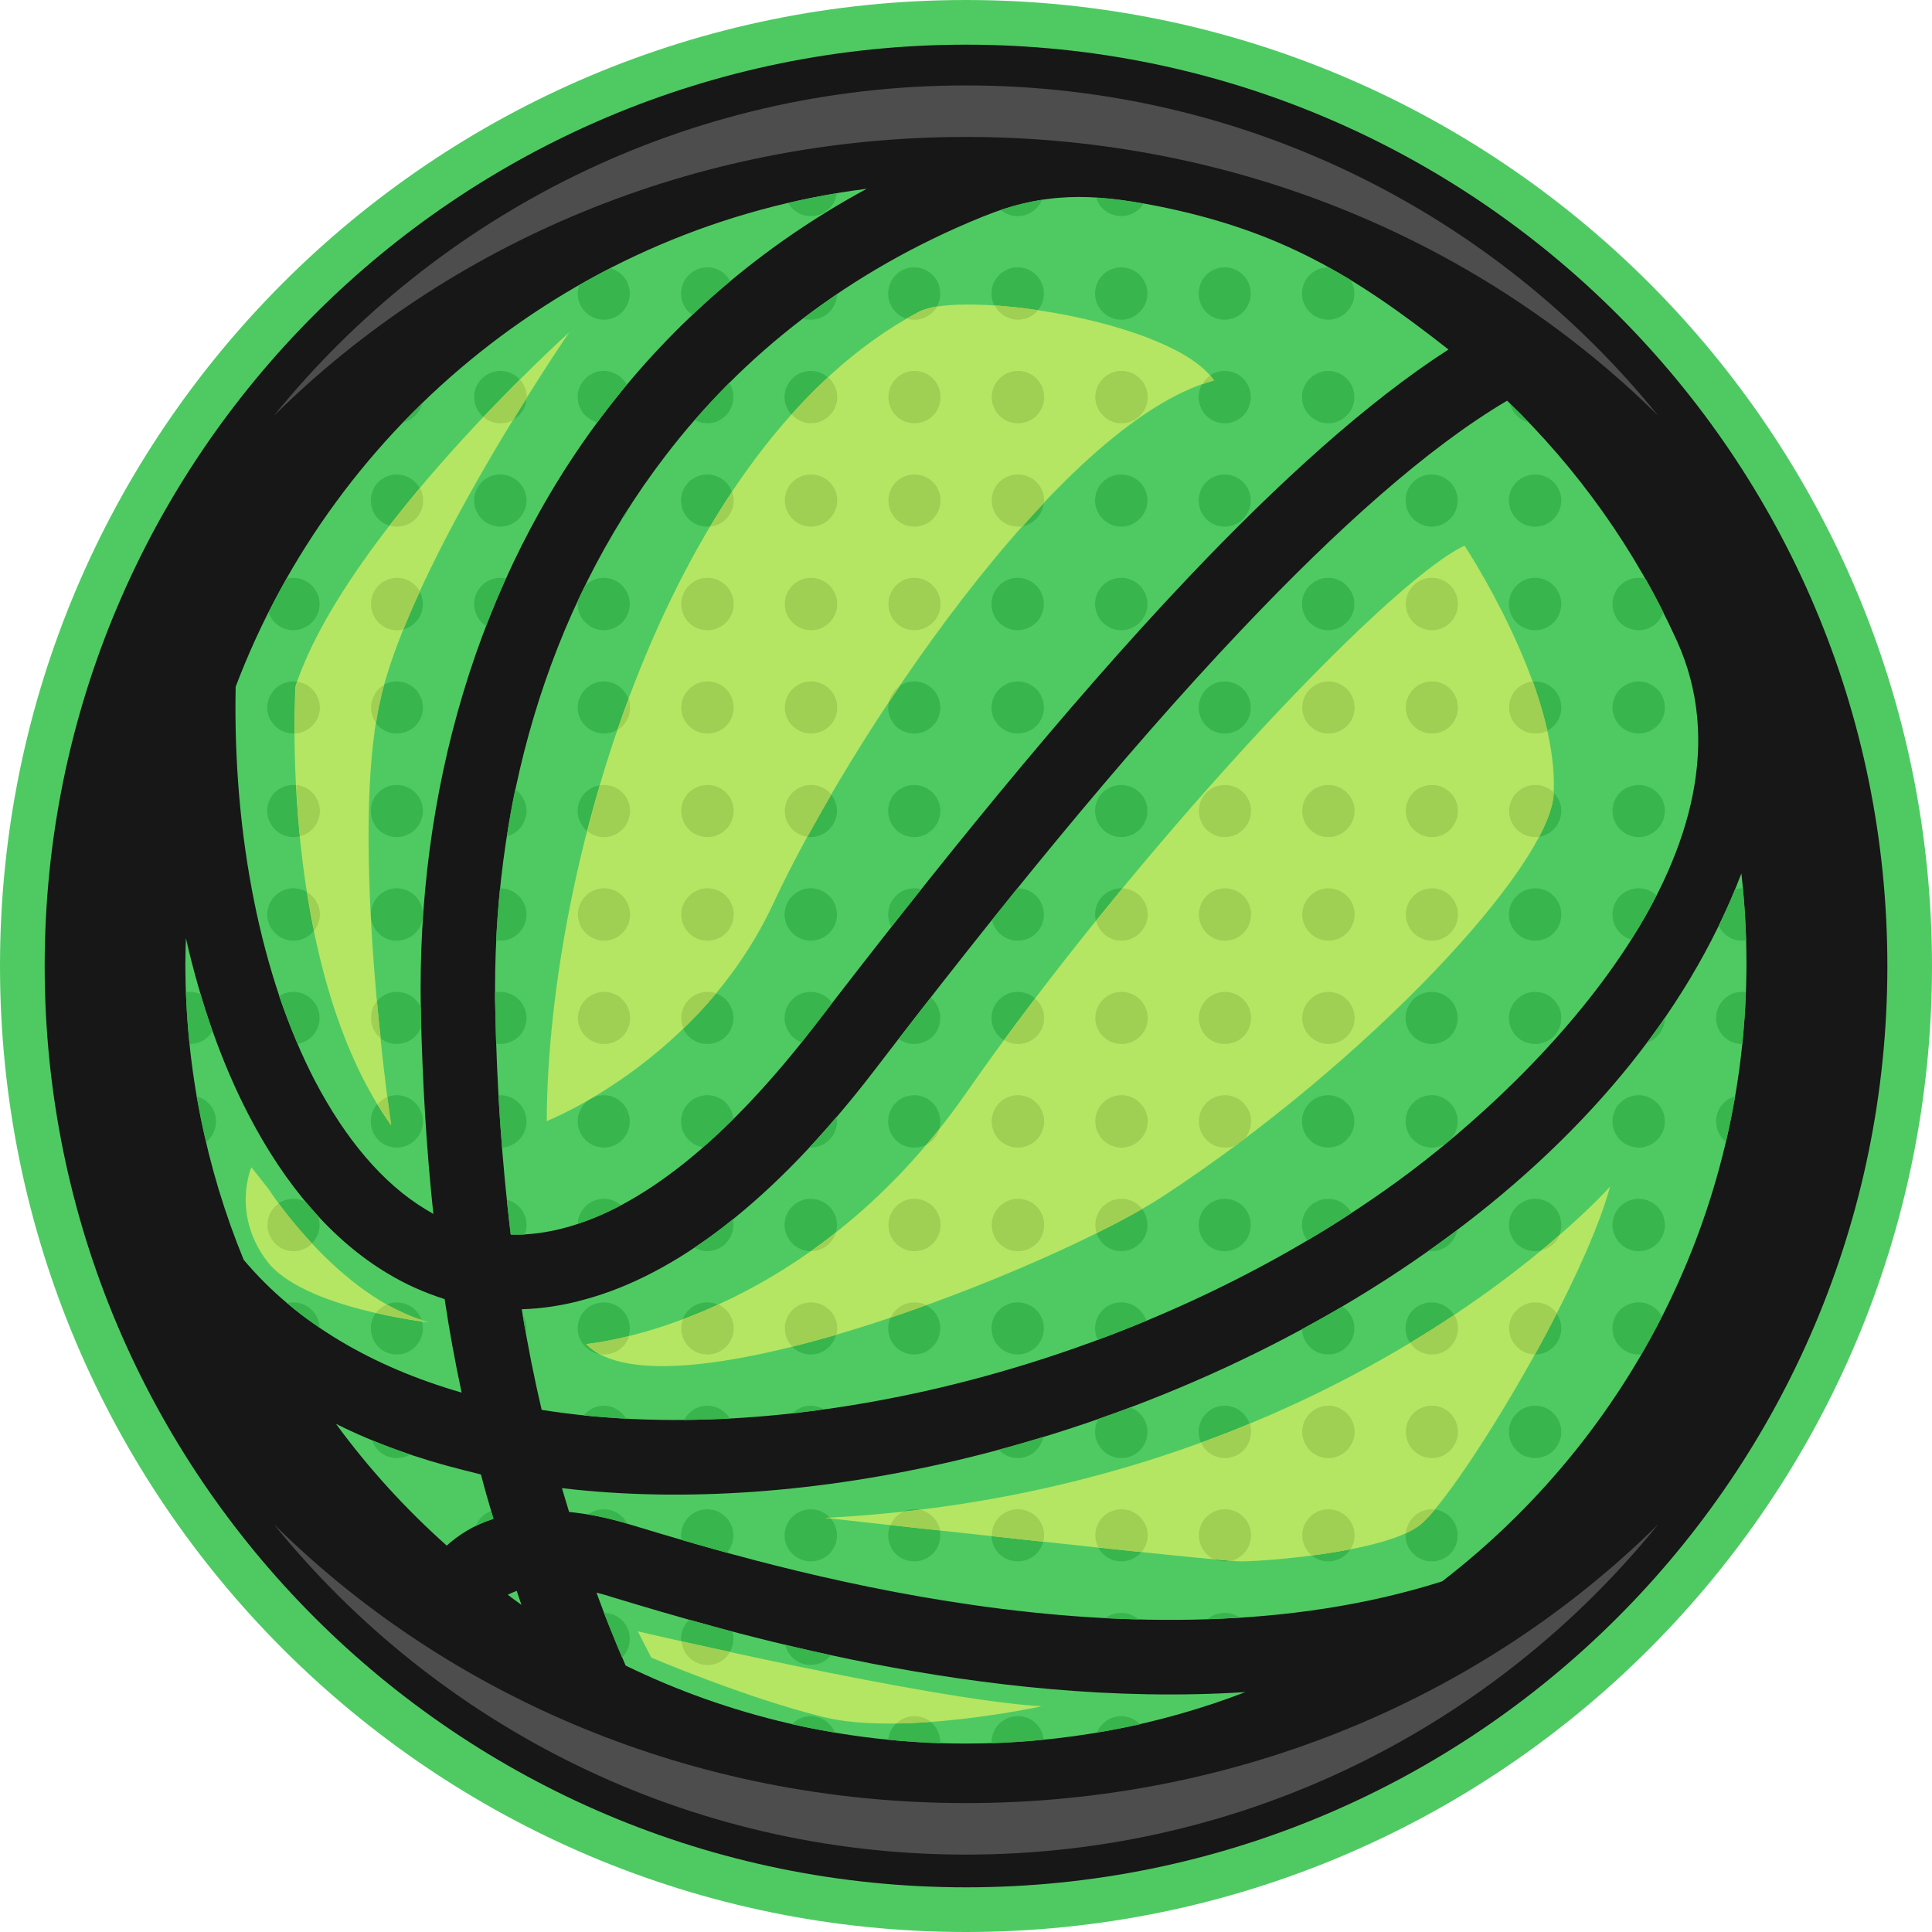 <svg width="50" height="50" viewBox="0 0 50 50" fill="none" xmlns="http://www.w3.org/2000/svg">
<g id="favicon">
<path id="Vector" d="M25 50C38.807 50 50 38.807 50 25C50 11.193 38.807 0 25 0C11.193 0 0 11.193 0 25C0 38.807 11.193 50 25 50Z" fill="#4FCA63"/>
<path id="Vector_2" d="M25.001 48.844C38.169 48.844 48.845 38.169 48.845 25C48.845 11.831 38.169 1.156 25.001 1.156C11.832 1.156 1.156 11.831 1.156 25C1.156 38.169 11.832 48.844 25.001 48.844Z" fill="#171717"/>
<path id="Vector_3" fill-rule="evenodd" clip-rule="evenodd" d="M24.998 2.211C32.24 2.211 38.696 5.547 42.918 10.763C38.427 6.317 32.063 3.544 24.998 3.544C17.933 3.544 11.578 6.318 7.086 10.763C11.308 5.547 17.764 2.211 24.998 2.211Z" fill="#4D4D4D"/>
<path id="Vector_4" fill-rule="evenodd" clip-rule="evenodd" d="M29.944 5.331C33.118 5.963 35.036 7.119 37.486 9.045C35.383 10.401 33.102 12.473 30.776 14.923C27.524 18.352 24.166 22.535 21.099 26.526C18.734 29.607 16.561 31.241 14.658 31.765C14.158 31.903 13.68 31.965 13.218 31.95C12.994 30.108 12.856 28.167 12.817 26.087C12.717 20.956 14.127 15.832 17.216 11.803C19.219 9.184 21.947 7.019 25.429 5.609C27.024 4.962 28.264 5 29.944 5.331ZM11.215 31.418C11.153 31.379 11.091 31.341 11.022 31.302C9.905 30.632 8.934 29.468 8.148 27.966C6.769 25.308 6.022 21.649 6.099 17.774C8.695 10.917 14.92 5.84 22.432 4.885C19.674 6.379 17.432 8.351 15.683 10.632C12.316 15.023 10.783 20.57 10.891 26.125C10.93 27.982 11.037 29.738 11.215 31.418V31.418ZM39.004 10.37C40.837 12.134 42.332 14.237 43.395 16.579C45.768 21.795 40.005 27.789 36.138 30.593C32.694 33.09 28.518 34.923 24.312 35.917C20.737 36.757 17.163 36.988 14.019 36.487C13.819 35.64 13.649 34.777 13.503 33.883C14.042 33.868 14.597 33.783 15.167 33.621C17.463 32.989 19.99 31.14 22.632 27.697C25.66 23.744 28.981 19.615 32.17 16.256C34.597 13.698 36.939 11.587 39.004 10.37ZM11.947 36.04C9.651 35.377 7.694 34.253 6.307 32.604C5.336 30.239 4.797 27.642 4.797 24.923C4.797 24.707 4.805 24.499 4.812 24.284C5.197 25.978 5.745 27.527 6.438 28.86C7.378 30.67 8.587 32.096 10.036 32.959C10.506 33.244 10.999 33.459 11.507 33.621C11.631 34.446 11.777 35.247 11.947 36.04V36.04ZM45.067 22.604C45.151 23.367 45.198 24.137 45.198 24.923C45.198 31.441 42.116 37.234 37.324 40.925C29.45 43.428 19.966 40.562 16.377 39.476L16.299 39.453C15.722 39.276 15.198 39.176 14.728 39.129C14.666 38.921 14.604 38.713 14.543 38.513C17.725 38.891 21.253 38.621 24.751 37.797C29.196 36.749 33.618 34.807 37.27 32.157C40.822 29.584 43.641 26.348 45.067 22.604ZM12.771 39.307C12.262 39.468 11.869 39.723 11.561 40C10.498 39.052 9.535 37.997 8.695 36.849C9.712 37.358 10.814 37.75 11.985 38.043C12.139 38.082 12.293 38.12 12.447 38.159C12.547 38.544 12.655 38.921 12.771 39.307ZM32.231 43.791C29.989 44.653 27.547 45.123 24.997 45.123C21.839 45.123 18.849 44.399 16.192 43.105C16.045 42.766 15.906 42.427 15.768 42.088C15.652 41.795 15.544 41.51 15.437 41.217C15.537 41.24 15.637 41.271 15.745 41.302L15.814 41.325C18.749 42.211 25.421 44.23 32.232 43.791H32.231ZM13.495 41.533C13.38 41.448 13.256 41.364 13.141 41.271C13.21 41.24 13.287 41.202 13.372 41.171C13.41 41.294 13.457 41.41 13.495 41.533Z" fill="#4FCA63"/>
<path id="Vector_5" fill-rule="evenodd" clip-rule="evenodd" d="M34.396 6.926C34.581 7.026 34.766 7.134 34.951 7.242C35.013 7.35 35.051 7.465 35.051 7.596C35.051 7.974 34.743 8.274 34.373 8.274C34.003 8.274 33.695 7.974 33.695 7.596C33.695 7.219 34.003 6.918 34.373 6.918C34.381 6.918 34.389 6.918 34.396 6.926ZM25.891 20.477L25.752 20.647C25.791 20.585 25.837 20.531 25.891 20.477ZM23.842 23.012C23.58 23.336 23.326 23.667 23.064 23.991C23.017 23.89 22.986 23.783 22.986 23.667C22.986 23.29 23.287 22.989 23.657 22.989C23.726 22.989 23.78 22.997 23.842 23.012ZM21.538 25.955C21.392 26.148 21.245 26.34 21.099 26.525C20.976 26.679 20.86 26.834 20.744 26.98C20.49 26.88 20.305 26.633 20.305 26.348C20.305 25.971 20.606 25.67 20.983 25.67C21.215 25.67 21.415 25.786 21.538 25.955ZM18.98 28.96C18.711 29.222 18.457 29.468 18.195 29.692C17.871 29.638 17.625 29.36 17.625 29.022C17.625 28.652 17.933 28.344 18.302 28.344C18.672 28.344 18.95 28.613 18.98 28.96ZM16.068 31.194C15.691 31.395 15.313 31.556 14.951 31.672C14.966 31.317 15.259 31.025 15.629 31.025C15.799 31.025 15.953 31.086 16.068 31.194ZM13.58 31.949C13.457 31.949 13.341 31.957 13.218 31.949C13.179 31.656 13.148 31.348 13.117 31.048C13.41 31.117 13.626 31.387 13.626 31.703C13.626 31.787 13.611 31.872 13.58 31.949ZM12.994 29.7C12.956 29.253 12.925 28.806 12.902 28.351C12.917 28.351 12.933 28.344 12.948 28.344C13.318 28.344 13.626 28.652 13.626 29.022C13.626 29.391 13.341 29.676 12.994 29.7ZM12.84 27.011C12.832 26.703 12.825 26.394 12.817 26.086C12.809 25.948 12.809 25.817 12.809 25.686C12.856 25.67 12.902 25.67 12.948 25.67C13.318 25.67 13.626 25.971 13.626 26.348C13.626 26.726 13.318 27.018 12.948 27.018C12.909 27.018 12.879 27.018 12.84 27.011ZM12.84 24.337C12.863 23.883 12.894 23.436 12.94 22.989H12.948C13.318 22.989 13.626 23.29 13.626 23.667C13.626 24.045 13.318 24.345 12.948 24.345C12.909 24.345 12.879 24.337 12.84 24.337ZM13.117 21.641C13.179 21.24 13.248 20.832 13.333 20.431C13.51 20.555 13.626 20.762 13.626 20.986C13.626 21.302 13.41 21.572 13.117 21.641ZM14.959 15.539C15.013 15.416 15.074 15.293 15.136 15.169C15.259 15.039 15.429 14.954 15.629 14.954C15.999 14.954 16.299 15.262 16.299 15.632C16.299 16.002 15.999 16.31 15.629 16.31C15.259 16.31 14.951 16.009 14.951 15.632C14.951 15.601 14.951 15.57 14.959 15.539ZM16.076 13.459C16.145 13.351 16.207 13.243 16.276 13.143C16.238 13.267 16.168 13.374 16.076 13.459ZM17.979 10.87C18.264 10.539 18.564 10.223 18.873 9.907C18.942 10.015 18.98 10.139 18.98 10.277C18.98 10.647 18.68 10.955 18.302 10.955C18.187 10.955 18.079 10.924 17.979 10.87ZM20.783 8.243C21.068 8.028 21.361 7.82 21.661 7.612C21.654 7.981 21.353 8.274 20.983 8.274C20.914 8.274 20.845 8.266 20.783 8.243ZM25.899 5.431C26.268 5.308 26.623 5.223 26.97 5.17C26.869 5.416 26.623 5.593 26.338 5.593C26.168 5.593 26.014 5.532 25.899 5.431ZM28.372 5.116C28.765 5.139 29.165 5.193 29.597 5.27C29.481 5.462 29.265 5.593 29.019 5.593C28.711 5.593 28.449 5.393 28.372 5.116ZM7.701 27.011C7.532 26.618 7.37 26.202 7.224 25.778C7.332 25.709 7.455 25.67 7.593 25.67C7.963 25.67 8.271 25.971 8.271 26.348C8.271 26.679 8.025 26.965 7.701 27.011ZM6.954 15.847C7.1 15.555 7.255 15.262 7.416 14.977C7.47 14.961 7.532 14.954 7.593 14.954C7.963 14.954 8.271 15.262 8.271 15.632C8.271 16.002 7.963 16.31 7.593 16.31C7.293 16.31 7.039 16.117 6.954 15.847ZM10.436 10.932C10.598 10.763 10.76 10.601 10.93 10.439C10.868 10.678 10.675 10.87 10.436 10.932ZM14.99 7.38C15.252 7.226 15.521 7.08 15.791 6.941C16.084 7.018 16.299 7.28 16.299 7.596C16.299 7.974 15.999 8.274 15.629 8.274C15.259 8.274 14.951 7.974 14.951 7.596C14.951 7.519 14.966 7.45 14.99 7.38ZM20.398 5.254C20.806 5.154 21.23 5.077 21.654 5C21.615 5.339 21.33 5.593 20.983 5.593C20.729 5.593 20.513 5.455 20.398 5.254ZM18.896 7.28C18.557 7.558 18.233 7.85 17.917 8.151C17.74 8.028 17.625 7.827 17.625 7.596C17.625 7.226 17.933 6.918 18.302 6.918C18.564 6.918 18.788 7.064 18.896 7.28ZM16.222 9.954C16.037 10.177 15.86 10.408 15.683 10.632C15.606 10.732 15.529 10.832 15.46 10.932C15.167 10.855 14.951 10.593 14.951 10.277C14.951 9.9 15.252 9.599 15.629 9.599C15.883 9.599 16.107 9.746 16.222 9.954ZM13.094 14.969C12.909 15.377 12.74 15.786 12.578 16.202C12.393 16.079 12.27 15.87 12.27 15.632C12.27 15.262 12.578 14.954 12.948 14.954C13.002 14.954 13.048 14.961 13.094 14.969ZM10.891 26.071V26.125C10.891 26.279 10.899 26.433 10.899 26.587C10.799 26.841 10.56 27.018 10.267 27.018C9.897 27.018 9.597 26.718 9.597 26.348C9.597 25.978 9.897 25.67 10.267 25.67C10.544 25.67 10.783 25.832 10.891 26.071ZM39.073 10.439C39.242 10.601 39.404 10.763 39.566 10.932C39.319 10.87 39.135 10.678 39.073 10.439ZM42.586 14.977C42.748 15.262 42.902 15.555 43.048 15.847C42.956 16.117 42.709 16.31 42.409 16.31C42.031 16.31 41.731 16.009 41.731 15.632C41.731 15.254 42.031 14.954 42.409 14.954C42.47 14.954 42.524 14.961 42.586 14.977ZM42.871 23.174C42.678 23.559 42.455 23.944 42.216 24.314C41.939 24.237 41.731 23.975 41.731 23.667C41.731 23.29 42.031 22.989 42.409 22.989C42.586 22.989 42.748 23.058 42.871 23.174ZM34.974 31.395C34.604 31.641 34.219 31.88 33.834 32.103C33.749 31.995 33.695 31.857 33.695 31.703C33.695 31.325 34.003 31.025 34.373 31.025C34.635 31.025 34.866 31.179 34.974 31.395ZM29.666 34.183C29.25 34.353 28.834 34.522 28.41 34.676C28.364 34.584 28.341 34.484 28.341 34.376C28.341 34.006 28.641 33.706 29.019 33.706C29.319 33.706 29.581 33.906 29.666 34.183ZM21.322 36.471C21.053 36.51 20.775 36.548 20.506 36.579C20.629 36.456 20.798 36.379 20.983 36.379C21.107 36.379 21.222 36.417 21.322 36.471ZM18.888 36.71C18.487 36.733 18.095 36.741 17.702 36.749C17.817 36.533 18.041 36.379 18.302 36.379C18.549 36.379 18.765 36.51 18.888 36.71ZM16.207 36.718C15.837 36.695 15.467 36.664 15.105 36.633C15.229 36.479 15.413 36.379 15.629 36.379C15.876 36.379 16.091 36.518 16.207 36.718ZM13.611 34.514C13.58 34.353 13.549 34.191 13.526 34.029C13.588 34.129 13.626 34.252 13.626 34.376C13.626 34.422 13.618 34.468 13.611 34.514ZM17.971 32.288C18.302 32.072 18.634 31.826 18.965 31.556C18.973 31.602 18.98 31.648 18.98 31.702C18.98 32.072 18.68 32.38 18.302 32.38C18.187 32.38 18.071 32.342 17.971 32.288ZM20.945 29.7C21.176 29.445 21.415 29.183 21.646 28.906C21.654 28.945 21.661 28.983 21.661 29.022C21.661 29.399 21.353 29.7 20.983 29.7H20.945ZM23.256 26.887C23.534 26.533 23.803 26.171 24.088 25.817C24.242 25.94 24.335 26.132 24.335 26.348C24.335 26.718 24.034 27.018 23.657 27.018C23.51 27.018 23.372 26.972 23.256 26.887ZM25.675 23.806C25.891 23.536 26.114 23.259 26.33 22.989H26.338C26.715 22.989 27.016 23.29 27.016 23.667C27.016 24.045 26.715 24.345 26.338 24.345C26.014 24.345 25.737 24.114 25.675 23.806ZM8.271 34.36C7.971 34.16 7.694 33.952 7.424 33.721C7.478 33.713 7.532 33.706 7.593 33.706C7.963 33.706 8.256 33.998 8.271 34.36ZM5.336 29.553C5.244 29.16 5.159 28.767 5.09 28.374C5.383 28.451 5.591 28.713 5.591 29.022C5.591 29.237 5.49 29.43 5.336 29.553ZM4.905 27.018C4.859 26.579 4.828 26.125 4.812 25.678C4.843 25.67 4.882 25.67 4.913 25.67C5.013 25.67 5.105 25.693 5.19 25.724C5.282 26.055 5.39 26.371 5.498 26.687C5.383 26.887 5.167 27.018 4.913 27.018H4.905ZM4.812 24.337V24.283L4.82 24.337H4.812ZM7.909 31.102C8.017 31.225 8.117 31.348 8.225 31.464C8.256 31.533 8.271 31.618 8.271 31.703C8.271 32.072 7.963 32.381 7.593 32.381C7.224 32.381 6.916 32.072 6.916 31.703C6.916 31.333 7.216 31.025 7.593 31.025C7.709 31.025 7.817 31.055 7.909 31.102ZM45.105 22.989C45.151 23.436 45.174 23.883 45.19 24.337C45.159 24.337 45.12 24.345 45.082 24.345C44.82 24.345 44.589 24.191 44.481 23.96C44.627 23.652 44.774 23.336 44.905 23.012C44.959 22.997 45.02 22.989 45.082 22.989H45.105ZM45.182 25.678C45.167 26.125 45.136 26.579 45.09 27.018H45.082C44.712 27.018 44.412 26.718 44.412 26.348C44.412 25.978 44.712 25.67 45.082 25.67C45.12 25.67 45.151 25.67 45.182 25.678ZM44.905 28.374C44.836 28.767 44.759 29.16 44.666 29.553C44.512 29.43 44.412 29.237 44.412 29.022C44.412 28.713 44.62 28.451 44.905 28.374ZM43.01 34.075C42.84 34.407 42.663 34.73 42.478 35.054H42.409C42.031 35.054 41.731 34.753 41.731 34.376C41.731 33.998 42.031 33.706 42.409 33.706C42.671 33.706 42.902 33.852 43.01 34.075ZM32.093 41.864C31.808 41.88 31.53 41.895 31.245 41.903C31.369 41.803 31.523 41.741 31.692 41.741C31.846 41.741 31.977 41.787 32.093 41.864ZM29.466 41.911C29.181 41.903 28.896 41.888 28.603 41.88C28.718 41.787 28.865 41.741 29.019 41.741C29.188 41.741 29.35 41.803 29.466 41.911ZM18.811 40.185C18.395 40.069 18.002 39.954 17.64 39.854C17.632 39.815 17.625 39.776 17.625 39.738C17.625 39.361 17.933 39.06 18.302 39.06C18.672 39.06 18.98 39.361 18.98 39.738C18.98 39.907 18.919 40.062 18.811 40.185ZM16.23 39.43C15.876 39.322 15.537 39.245 15.221 39.191C15.336 39.106 15.475 39.06 15.629 39.06C15.891 39.06 16.122 39.214 16.23 39.43ZM25.845 37.519C26.23 37.419 26.615 37.303 27 37.188C26.939 37.496 26.669 37.735 26.338 37.735C26.145 37.735 25.968 37.65 25.845 37.519ZM28.433 36.718C28.703 36.626 28.98 36.525 29.25 36.425C29.512 36.518 29.697 36.764 29.697 37.057C29.697 37.434 29.389 37.735 29.019 37.735C28.649 37.735 28.341 37.434 28.341 37.057C28.341 36.934 28.372 36.818 28.433 36.718ZM33.695 34.399C34.05 34.206 34.396 34.014 34.743 33.813C34.928 33.929 35.051 34.145 35.051 34.376C35.051 34.753 34.743 35.054 34.373 35.054C34.003 35.054 33.711 34.761 33.695 34.399ZM36.97 32.373C37.07 32.303 37.17 32.234 37.27 32.157C37.416 32.049 37.571 31.941 37.717 31.833C37.655 32.142 37.378 32.38 37.054 32.38C37.023 32.38 37 32.373 36.97 32.373ZM42.624 26.988C42.779 26.772 42.933 26.564 43.087 26.34V26.348C43.087 26.641 42.886 26.895 42.624 26.988ZM12.771 39.307C12.609 39.361 12.455 39.422 12.316 39.492C12.386 39.307 12.532 39.168 12.709 39.106C12.732 39.168 12.748 39.237 12.771 39.307ZM9.627 37.273C9.951 37.404 10.275 37.527 10.614 37.642C10.513 37.704 10.39 37.735 10.267 37.735C9.974 37.735 9.72 37.542 9.627 37.273ZM29.504 44.623C29.134 44.707 28.765 44.777 28.387 44.838C28.487 44.592 28.734 44.414 29.019 44.414C29.204 44.414 29.381 44.492 29.504 44.623ZM27.008 45.023C26.569 45.069 26.114 45.1 25.66 45.115V45.092C25.66 44.715 25.968 44.414 26.338 44.414C26.708 44.414 26.977 44.684 27.008 45.023ZM24.335 45.115C23.88 45.1 23.433 45.069 22.986 45.023C23.025 44.684 23.31 44.414 23.657 44.414C24.034 44.414 24.335 44.715 24.335 45.092V45.115ZM21.607 44.838C21.238 44.777 20.868 44.707 20.498 44.623C20.621 44.492 20.791 44.414 20.983 44.414C21.268 44.414 21.507 44.592 21.607 44.838ZM16.099 42.897C15.983 42.627 15.876 42.358 15.768 42.088C15.722 41.972 15.675 41.857 15.629 41.741C15.999 41.741 16.299 42.042 16.299 42.411C16.299 42.604 16.222 42.773 16.099 42.897ZM17.84 41.918C18.195 42.019 18.564 42.119 18.95 42.227C18.973 42.28 18.98 42.35 18.98 42.411C18.98 42.789 18.68 43.089 18.302 43.089C17.925 43.089 17.625 42.789 17.625 42.411C17.625 42.219 17.709 42.042 17.84 41.918ZM20.321 42.566C20.706 42.658 21.099 42.75 21.507 42.835C21.384 42.989 21.199 43.089 20.983 43.089C20.66 43.089 20.39 42.866 20.321 42.566ZM37.054 39.06C37.424 39.06 37.725 39.361 37.725 39.738C37.725 40.115 37.424 40.408 37.054 40.408C36.684 40.408 36.376 40.108 36.376 39.738C36.376 39.368 36.677 39.06 37.054 39.06ZM34.373 39.06C34.743 39.06 35.051 39.361 35.051 39.738C35.051 40.115 34.743 40.408 34.373 40.408C34.003 40.408 33.695 40.108 33.695 39.738C33.695 39.368 34.003 39.06 34.373 39.06ZM31.692 39.06C32.07 39.06 32.37 39.361 32.37 39.738C32.37 40.115 32.07 40.408 31.692 40.408C31.315 40.408 31.022 40.108 31.022 39.738C31.022 39.368 31.323 39.06 31.692 39.06ZM29.019 39.06C29.389 39.06 29.697 39.361 29.697 39.738C29.697 40.115 29.389 40.408 29.019 40.408C28.649 40.408 28.341 40.108 28.341 39.738C28.341 39.368 28.641 39.06 29.019 39.06ZM26.338 39.06C26.715 39.06 27.016 39.361 27.016 39.738C27.016 40.115 26.715 40.408 26.338 40.408C25.96 40.408 25.66 40.108 25.66 39.738C25.66 39.368 25.968 39.06 26.338 39.06ZM23.657 39.06C24.034 39.06 24.335 39.361 24.335 39.738C24.335 40.115 24.034 40.408 23.657 40.408C23.279 40.408 22.986 40.108 22.986 39.738C22.986 39.368 23.287 39.06 23.657 39.06ZM20.983 39.06C21.353 39.06 21.661 39.361 21.661 39.738C21.661 40.115 21.353 40.408 20.983 40.408C20.613 40.408 20.305 40.108 20.305 39.738C20.305 39.368 20.606 39.06 20.983 39.06ZM39.728 36.379C40.105 36.379 40.406 36.687 40.406 37.057C40.406 37.427 40.105 37.735 39.728 37.735C39.35 37.735 39.05 37.434 39.05 37.057C39.05 36.679 39.358 36.379 39.728 36.379ZM37.054 36.379C37.424 36.379 37.725 36.687 37.725 37.057C37.725 37.427 37.424 37.735 37.054 37.735C36.684 37.735 36.376 37.434 36.376 37.057C36.376 36.679 36.677 36.379 37.054 36.379ZM34.373 36.379C34.743 36.379 35.051 36.687 35.051 37.057C35.051 37.427 34.743 37.735 34.373 37.735C34.003 37.735 33.695 37.434 33.695 37.057C33.695 36.679 34.003 36.379 34.373 36.379ZM31.692 36.379C32.07 36.379 32.37 36.687 32.37 37.057C32.37 37.427 32.07 37.735 31.692 37.735C31.315 37.735 31.022 37.434 31.022 37.057C31.022 36.679 31.323 36.379 31.692 36.379ZM39.728 33.706C40.105 33.706 40.406 34.006 40.406 34.376C40.406 34.746 40.105 35.054 39.728 35.054C39.35 35.054 39.05 34.753 39.05 34.376C39.05 33.998 39.358 33.706 39.728 33.706ZM37.054 33.706C37.424 33.706 37.725 34.006 37.725 34.376C37.725 34.746 37.424 35.054 37.054 35.054C36.684 35.054 36.376 34.753 36.376 34.376C36.376 33.998 36.677 33.706 37.054 33.706ZM26.338 33.706C26.715 33.706 27.016 34.006 27.016 34.376C27.016 34.746 26.715 35.054 26.338 35.054C25.96 35.054 25.66 34.753 25.66 34.376C25.66 33.998 25.968 33.706 26.338 33.706ZM23.657 33.706C24.034 33.706 24.335 34.006 24.335 34.376C24.335 34.746 24.034 35.054 23.657 35.054C23.279 35.054 22.986 34.753 22.986 34.376C22.986 33.998 23.287 33.706 23.657 33.706ZM20.983 33.706C21.353 33.706 21.661 34.006 21.661 34.376C21.661 34.746 21.353 35.054 20.983 35.054C20.613 35.054 20.305 34.753 20.305 34.376C20.305 33.998 20.606 33.706 20.983 33.706ZM18.302 33.706C18.68 33.706 18.98 34.006 18.98 34.376C18.98 34.746 18.68 35.054 18.302 35.054C17.925 35.054 17.625 34.753 17.625 34.376C17.625 33.998 17.933 33.706 18.302 33.706ZM15.629 33.706C15.999 33.706 16.299 34.006 16.299 34.376C16.299 34.746 15.999 35.054 15.629 35.054C15.259 35.054 14.951 34.753 14.951 34.376C14.951 33.998 15.252 33.706 15.629 33.706ZM10.267 33.706C10.644 33.706 10.945 34.006 10.945 34.376C10.945 34.746 10.644 35.054 10.267 35.054C9.889 35.054 9.597 34.753 9.597 34.376C9.597 33.998 9.897 33.706 10.267 33.706ZM42.409 31.025C42.779 31.025 43.087 31.325 43.087 31.703C43.087 32.08 42.779 32.381 42.409 32.381C42.039 32.381 41.731 32.072 41.731 31.703C41.731 31.333 42.031 31.025 42.409 31.025ZM39.728 31.025C40.105 31.025 40.406 31.325 40.406 31.703C40.406 32.08 40.105 32.381 39.728 32.381C39.35 32.381 39.05 32.072 39.05 31.703C39.05 31.333 39.358 31.025 39.728 31.025ZM31.692 31.025C32.07 31.025 32.37 31.325 32.37 31.703C32.37 32.08 32.07 32.381 31.692 32.381C31.315 32.381 31.022 32.072 31.022 31.703C31.022 31.333 31.323 31.025 31.692 31.025ZM29.019 31.025C29.389 31.025 29.697 31.325 29.697 31.703C29.697 32.08 29.389 32.381 29.019 32.381C28.649 32.381 28.341 32.072 28.341 31.703C28.341 31.333 28.641 31.025 29.019 31.025ZM26.338 31.025C26.715 31.025 27.016 31.325 27.016 31.703C27.016 32.08 26.715 32.381 26.338 32.381C25.96 32.381 25.66 32.072 25.66 31.703C25.66 31.333 25.968 31.025 26.338 31.025ZM23.657 31.025C24.034 31.025 24.335 31.325 24.335 31.703C24.335 32.08 24.034 32.381 23.657 32.381C23.279 32.381 22.986 32.072 22.986 31.703C22.986 31.333 23.287 31.025 23.657 31.025ZM20.983 31.025C21.353 31.025 21.661 31.325 21.661 31.703C21.661 32.08 21.353 32.381 20.983 32.381C20.613 32.381 20.305 32.072 20.305 31.703C20.305 31.333 20.606 31.025 20.983 31.025ZM42.409 28.344C42.779 28.344 43.087 28.652 43.087 29.022C43.087 29.391 42.779 29.7 42.409 29.7C42.039 29.7 41.731 29.399 41.731 29.022C41.731 28.644 42.031 28.344 42.409 28.344ZM37.054 28.344C37.424 28.344 37.725 28.652 37.725 29.022C37.725 29.391 37.424 29.7 37.054 29.7C36.684 29.7 36.376 29.399 36.376 29.022C36.376 28.644 36.677 28.344 37.054 28.344ZM34.373 28.344C34.743 28.344 35.051 28.652 35.051 29.022C35.051 29.391 34.743 29.7 34.373 29.7C34.003 29.7 33.695 29.399 33.695 29.022C33.695 28.644 34.003 28.344 34.373 28.344ZM31.692 28.344C32.07 28.344 32.37 28.652 32.37 29.022C32.37 29.391 32.07 29.7 31.692 29.7C31.315 29.7 31.022 29.399 31.022 29.022C31.022 28.644 31.323 28.344 31.692 28.344ZM29.019 28.344C29.389 28.344 29.697 28.652 29.697 29.022C29.697 29.391 29.389 29.7 29.019 29.7C28.649 29.7 28.341 29.399 28.341 29.022C28.341 28.644 28.641 28.344 29.019 28.344ZM26.338 28.344C26.715 28.344 27.016 28.652 27.016 29.022C27.016 29.391 26.715 29.7 26.338 29.7C25.96 29.7 25.66 29.399 25.66 29.022C25.66 28.644 25.968 28.344 26.338 28.344ZM23.657 28.344C24.034 28.344 24.335 28.652 24.335 29.022C24.335 29.391 24.034 29.7 23.657 29.7C23.279 29.7 22.986 29.399 22.986 29.022C22.986 28.644 23.287 28.344 23.657 28.344ZM15.629 28.344C15.999 28.344 16.299 28.652 16.299 29.022C16.299 29.391 15.999 29.7 15.629 29.7C15.259 29.7 14.951 29.399 14.951 29.022C14.951 28.644 15.252 28.344 15.629 28.344ZM10.267 28.344C10.644 28.344 10.945 28.652 10.945 29.022C10.945 29.391 10.644 29.7 10.267 29.7C9.889 29.7 9.597 29.399 9.597 29.022C9.597 28.644 9.897 28.344 10.267 28.344ZM39.728 25.67C40.105 25.67 40.406 25.971 40.406 26.348C40.406 26.726 40.105 27.018 39.728 27.018C39.35 27.018 39.05 26.718 39.05 26.348C39.05 25.978 39.358 25.67 39.728 25.67ZM37.054 25.67C37.424 25.67 37.725 25.971 37.725 26.348C37.725 26.726 37.424 27.018 37.054 27.018C36.684 27.018 36.376 26.718 36.376 26.348C36.376 25.978 36.677 25.67 37.054 25.67ZM34.373 25.67C34.743 25.67 35.051 25.971 35.051 26.348C35.051 26.726 34.743 27.018 34.373 27.018C34.003 27.018 33.695 26.718 33.695 26.348C33.695 25.978 34.003 25.67 34.373 25.67ZM31.692 25.67C32.07 25.67 32.37 25.971 32.37 26.348C32.37 26.726 32.07 27.018 31.692 27.018C31.315 27.018 31.022 26.718 31.022 26.348C31.022 25.978 31.323 25.67 31.692 25.67ZM29.019 25.67C29.389 25.67 29.697 25.971 29.697 26.348C29.697 26.726 29.389 27.018 29.019 27.018C28.649 27.018 28.341 26.718 28.341 26.348C28.341 25.978 28.641 25.67 29.019 25.67ZM26.338 25.67C26.715 25.67 27.016 25.971 27.016 26.348C27.016 26.726 26.715 27.018 26.338 27.018C25.96 27.018 25.66 26.718 25.66 26.348C25.66 25.978 25.968 25.67 26.338 25.67ZM18.302 25.67C18.68 25.67 18.98 25.971 18.98 26.348C18.98 26.726 18.68 27.018 18.302 27.018C17.925 27.018 17.625 26.718 17.625 26.348C17.625 25.978 17.933 25.67 18.302 25.67ZM15.629 25.67C15.999 25.67 16.299 25.971 16.299 26.348C16.299 26.726 15.999 27.018 15.629 27.018C15.259 27.018 14.951 26.718 14.951 26.348C14.951 25.978 15.252 25.67 15.629 25.67ZM39.728 22.989C40.105 22.989 40.406 23.29 40.406 23.667C40.406 24.045 40.105 24.345 39.728 24.345C39.35 24.345 39.05 24.037 39.05 23.667C39.05 23.297 39.358 22.989 39.728 22.989ZM37.054 22.989C37.424 22.989 37.725 23.29 37.725 23.667C37.725 24.045 37.424 24.345 37.054 24.345C36.684 24.345 36.376 24.037 36.376 23.667C36.376 23.297 36.677 22.989 37.054 22.989ZM34.373 22.989C34.743 22.989 35.051 23.29 35.051 23.667C35.051 24.045 34.743 24.345 34.373 24.345C34.003 24.345 33.695 24.037 33.695 23.667C33.695 23.297 34.003 22.989 34.373 22.989ZM31.692 22.989C32.07 22.989 32.37 23.29 32.37 23.667C32.37 24.045 32.07 24.345 31.692 24.345C31.315 24.345 31.022 24.037 31.022 23.667C31.022 23.297 31.323 22.989 31.692 22.989ZM29.019 22.989C29.389 22.989 29.697 23.29 29.697 23.667C29.697 24.045 29.389 24.345 29.019 24.345C28.649 24.345 28.341 24.037 28.341 23.667C28.341 23.297 28.641 22.989 29.019 22.989ZM20.983 22.989C21.353 22.989 21.661 23.29 21.661 23.667C21.661 24.045 21.353 24.345 20.983 24.345C20.613 24.345 20.305 24.037 20.305 23.667C20.305 23.297 20.606 22.989 20.983 22.989ZM18.302 22.989C18.68 22.989 18.98 23.29 18.98 23.667C18.98 24.045 18.68 24.345 18.302 24.345C17.925 24.345 17.625 24.037 17.625 23.667C17.625 23.297 17.933 22.989 18.302 22.989ZM15.629 22.989C15.999 22.989 16.299 23.29 16.299 23.667C16.299 24.045 15.999 24.345 15.629 24.345C15.259 24.345 14.951 24.037 14.951 23.667C14.951 23.297 15.252 22.989 15.629 22.989ZM10.267 22.989C10.644 22.989 10.945 23.29 10.945 23.667C10.945 24.045 10.644 24.345 10.267 24.345C9.889 24.345 9.597 24.037 9.597 23.667C9.597 23.297 9.897 22.989 10.267 22.989ZM7.593 22.989C7.963 22.989 8.271 23.29 8.271 23.667C8.271 24.045 7.963 24.345 7.593 24.345C7.224 24.345 6.916 24.037 6.916 23.667C6.916 23.297 7.216 22.989 7.593 22.989ZM42.409 20.316C42.779 20.316 43.087 20.616 43.087 20.986C43.087 21.356 42.779 21.664 42.409 21.664C42.039 21.664 41.731 21.363 41.731 20.986C41.731 20.608 42.031 20.316 42.409 20.316ZM39.728 20.316C40.105 20.316 40.406 20.616 40.406 20.986C40.406 21.356 40.105 21.664 39.728 21.664C39.35 21.664 39.05 21.363 39.05 20.986C39.05 20.608 39.358 20.316 39.728 20.316ZM37.054 20.316C37.424 20.316 37.725 20.616 37.725 20.986C37.725 21.356 37.424 21.664 37.054 21.664C36.684 21.664 36.376 21.363 36.376 20.986C36.376 20.608 36.677 20.316 37.054 20.316ZM34.373 20.316C34.743 20.316 35.051 20.616 35.051 20.986C35.051 21.356 34.743 21.664 34.373 21.664C34.003 21.664 33.695 21.363 33.695 20.986C33.695 20.608 34.003 20.316 34.373 20.316ZM31.692 20.316C32.07 20.316 32.37 20.616 32.37 20.986C32.37 21.356 32.07 21.664 31.692 21.664C31.315 21.664 31.022 21.363 31.022 20.986C31.022 20.608 31.323 20.316 31.692 20.316ZM29.019 20.316C29.389 20.316 29.697 20.616 29.697 20.986C29.697 21.356 29.389 21.664 29.019 21.664C28.649 21.664 28.341 21.363 28.341 20.986C28.341 20.608 28.641 20.316 29.019 20.316ZM23.657 20.316C24.034 20.316 24.335 20.616 24.335 20.986C24.335 21.356 24.034 21.664 23.657 21.664C23.279 21.664 22.986 21.363 22.986 20.986C22.986 20.608 23.287 20.316 23.657 20.316ZM20.983 20.316C21.353 20.316 21.661 20.616 21.661 20.986C21.661 21.356 21.353 21.664 20.983 21.664C20.613 21.664 20.305 21.363 20.305 20.986C20.305 20.608 20.606 20.316 20.983 20.316ZM18.302 20.316C18.68 20.316 18.98 20.616 18.98 20.986C18.98 21.356 18.68 21.664 18.302 21.664C17.925 21.664 17.625 21.363 17.625 20.986C17.625 20.608 17.933 20.316 18.302 20.316ZM15.629 20.316C15.999 20.316 16.299 20.616 16.299 20.986C16.299 21.356 15.999 21.664 15.629 21.664C15.259 21.664 14.951 21.363 14.951 20.986C14.951 20.608 15.252 20.316 15.629 20.316ZM10.267 20.316C10.644 20.316 10.945 20.616 10.945 20.986C10.945 21.356 10.644 21.664 10.267 21.664C9.889 21.664 9.597 21.363 9.597 20.986C9.597 20.608 9.897 20.316 10.267 20.316ZM7.593 20.316C7.963 20.316 8.271 20.616 8.271 20.986C8.271 21.356 7.963 21.664 7.593 21.664C7.224 21.664 6.916 21.363 6.916 20.986C6.916 20.608 7.216 20.316 7.593 20.316ZM42.409 17.635C42.779 17.635 43.087 17.935 43.087 18.313C43.087 18.69 42.779 18.983 42.409 18.983C42.039 18.983 41.731 18.683 41.731 18.313C41.731 17.943 42.031 17.635 42.409 17.635ZM39.728 17.635C40.105 17.635 40.406 17.935 40.406 18.313C40.406 18.69 40.105 18.983 39.728 18.983C39.35 18.983 39.05 18.683 39.05 18.313C39.05 17.943 39.358 17.635 39.728 17.635ZM37.054 17.635C37.424 17.635 37.725 17.935 37.725 18.313C37.725 18.69 37.424 18.983 37.054 18.983C36.684 18.983 36.376 18.683 36.376 18.313C36.376 17.943 36.677 17.635 37.054 17.635ZM34.373 17.635C34.743 17.635 35.051 17.935 35.051 18.313C35.051 18.69 34.743 18.983 34.373 18.983C34.003 18.983 33.695 18.683 33.695 18.313C33.695 17.943 34.003 17.635 34.373 17.635ZM31.692 17.635C32.07 17.635 32.37 17.935 32.37 18.313C32.37 18.69 32.07 18.983 31.692 18.983C31.315 18.983 31.022 18.683 31.022 18.313C31.022 17.943 31.323 17.635 31.692 17.635ZM26.338 17.635C26.715 17.635 27.016 17.935 27.016 18.313C27.016 18.69 26.715 18.983 26.338 18.983C25.96 18.983 25.66 18.683 25.66 18.313C25.66 17.943 25.968 17.635 26.338 17.635ZM23.657 17.635C24.034 17.635 24.335 17.935 24.335 18.313C24.335 18.69 24.034 18.983 23.657 18.983C23.279 18.983 22.986 18.683 22.986 18.313C22.986 17.943 23.287 17.635 23.657 17.635ZM20.983 17.635C21.353 17.635 21.661 17.935 21.661 18.313C21.661 18.69 21.353 18.983 20.983 18.983C20.613 18.983 20.305 18.683 20.305 18.313C20.305 17.943 20.606 17.635 20.983 17.635ZM18.302 17.635C18.68 17.635 18.98 17.935 18.98 18.313C18.98 18.69 18.68 18.983 18.302 18.983C17.925 18.983 17.625 18.683 17.625 18.313C17.625 17.943 17.933 17.635 18.302 17.635ZM15.629 17.635C15.999 17.635 16.299 17.935 16.299 18.313C16.299 18.69 15.999 18.983 15.629 18.983C15.259 18.983 14.951 18.683 14.951 18.313C14.951 17.943 15.252 17.635 15.629 17.635ZM10.267 17.635C10.644 17.635 10.945 17.935 10.945 18.313C10.945 18.69 10.644 18.983 10.267 18.983C9.889 18.983 9.597 18.683 9.597 18.313C9.597 17.943 9.897 17.635 10.267 17.635ZM7.593 17.635C7.963 17.635 8.271 17.935 8.271 18.313C8.271 18.69 7.963 18.983 7.593 18.983C7.224 18.983 6.916 18.683 6.916 18.313C6.916 17.943 7.216 17.635 7.593 17.635ZM39.728 14.954C40.105 14.954 40.406 15.262 40.406 15.632C40.406 16.002 40.105 16.31 39.728 16.31C39.35 16.31 39.05 16.009 39.05 15.632C39.05 15.254 39.358 14.954 39.728 14.954ZM37.054 14.954C37.424 14.954 37.725 15.262 37.725 15.632C37.725 16.002 37.424 16.31 37.054 16.31C36.684 16.31 36.376 16.009 36.376 15.632C36.376 15.254 36.677 14.954 37.054 14.954ZM34.373 14.954C34.743 14.954 35.051 15.262 35.051 15.632C35.051 16.002 34.743 16.31 34.373 16.31C34.003 16.31 33.695 16.009 33.695 15.632C33.695 15.254 34.003 14.954 34.373 14.954ZM29.019 14.954C29.389 14.954 29.697 15.262 29.697 15.632C29.697 16.002 29.389 16.31 29.019 16.31C28.649 16.31 28.341 16.009 28.341 15.632C28.341 15.254 28.641 14.954 29.019 14.954ZM26.338 14.954C26.715 14.954 27.016 15.262 27.016 15.632C27.016 16.002 26.715 16.31 26.338 16.31C25.96 16.31 25.66 16.009 25.66 15.632C25.66 15.254 25.968 14.954 26.338 14.954ZM23.657 14.954C24.034 14.954 24.335 15.262 24.335 15.632C24.335 16.002 24.034 16.31 23.657 16.31C23.279 16.31 22.986 16.009 22.986 15.632C22.986 15.254 23.287 14.954 23.657 14.954ZM20.983 14.954C21.353 14.954 21.661 15.262 21.661 15.632C21.661 16.002 21.353 16.31 20.983 16.31C20.613 16.31 20.305 16.009 20.305 15.632C20.305 15.254 20.606 14.954 20.983 14.954ZM18.302 14.954C18.68 14.954 18.98 15.262 18.98 15.632C18.98 16.002 18.68 16.31 18.302 16.31C17.925 16.31 17.625 16.009 17.625 15.632C17.625 15.254 17.933 14.954 18.302 14.954ZM10.267 14.954C10.644 14.954 10.945 15.262 10.945 15.632C10.945 16.002 10.644 16.31 10.267 16.31C9.889 16.31 9.597 16.009 9.597 15.632C9.597 15.254 9.897 14.954 10.267 14.954ZM39.728 12.28C40.105 12.28 40.406 12.581 40.406 12.951C40.406 13.32 40.105 13.629 39.728 13.629C39.35 13.629 39.05 13.328 39.05 12.951C39.05 12.573 39.358 12.28 39.728 12.28ZM37.054 12.28C37.424 12.28 37.725 12.581 37.725 12.951C37.725 13.32 37.424 13.629 37.054 13.629C36.684 13.629 36.376 13.328 36.376 12.951C36.376 12.573 36.677 12.28 37.054 12.28ZM31.692 12.28C32.07 12.28 32.37 12.581 32.37 12.951C32.37 13.32 32.07 13.629 31.692 13.629C31.315 13.629 31.022 13.328 31.022 12.951C31.022 12.573 31.323 12.28 31.692 12.28ZM29.019 12.28C29.389 12.28 29.697 12.581 29.697 12.951C29.697 13.32 29.389 13.629 29.019 13.629C28.649 13.629 28.341 13.328 28.341 12.951C28.341 12.573 28.641 12.28 29.019 12.28ZM26.338 12.28C26.715 12.28 27.016 12.581 27.016 12.951C27.016 13.32 26.715 13.629 26.338 13.629C25.96 13.629 25.66 13.328 25.66 12.951C25.66 12.573 25.968 12.28 26.338 12.28ZM23.657 12.28C24.034 12.28 24.335 12.581 24.335 12.951C24.335 13.32 24.034 13.629 23.657 13.629C23.279 13.629 22.986 13.328 22.986 12.951C22.986 12.573 23.287 12.28 23.657 12.28ZM20.983 12.28C21.353 12.28 21.661 12.581 21.661 12.951C21.661 13.32 21.353 13.629 20.983 13.629C20.613 13.629 20.305 13.328 20.305 12.951C20.305 12.573 20.606 12.28 20.983 12.28ZM18.302 12.28C18.68 12.28 18.98 12.581 18.98 12.951C18.98 13.32 18.68 13.629 18.302 13.629C17.925 13.629 17.625 13.328 17.625 12.951C17.625 12.573 17.933 12.28 18.302 12.28ZM12.948 12.28C13.318 12.28 13.626 12.581 13.626 12.951C13.626 13.32 13.318 13.629 12.948 13.629C12.578 13.629 12.27 13.328 12.27 12.951C12.27 12.573 12.578 12.28 12.948 12.28ZM10.267 12.28C10.644 12.28 10.945 12.581 10.945 12.951C10.945 13.32 10.644 13.629 10.267 13.629C9.889 13.629 9.597 13.328 9.597 12.951C9.597 12.573 9.897 12.28 10.267 12.28ZM34.373 9.599C34.743 9.599 35.051 9.9 35.051 10.277C35.051 10.655 34.743 10.955 34.373 10.955C34.003 10.955 33.695 10.647 33.695 10.277C33.695 9.907 34.003 9.599 34.373 9.599ZM31.692 9.599C32.07 9.599 32.37 9.9 32.37 10.277C32.37 10.655 32.07 10.955 31.692 10.955C31.315 10.955 31.022 10.647 31.022 10.277C31.022 9.907 31.323 9.599 31.692 9.599ZM29.019 9.599C29.389 9.599 29.697 9.9 29.697 10.277C29.697 10.655 29.389 10.955 29.019 10.955C28.649 10.955 28.341 10.647 28.341 10.277C28.341 9.907 28.641 9.599 29.019 9.599ZM26.338 9.599C26.715 9.599 27.016 9.9 27.016 10.277C27.016 10.655 26.715 10.955 26.338 10.955C25.96 10.955 25.66 10.647 25.66 10.277C25.66 9.907 25.968 9.599 26.338 9.599ZM23.657 9.599C24.034 9.599 24.335 9.9 24.335 10.277C24.335 10.655 24.034 10.955 23.657 10.955C23.279 10.955 22.986 10.647 22.986 10.277C22.986 9.907 23.287 9.599 23.657 9.599ZM20.983 9.599C21.353 9.599 21.661 9.9 21.661 10.277C21.661 10.655 21.353 10.955 20.983 10.955C20.613 10.955 20.305 10.647 20.305 10.277C20.305 9.907 20.606 9.599 20.983 9.599ZM12.948 9.599C13.318 9.599 13.626 9.9 13.626 10.277C13.626 10.655 13.318 10.955 12.948 10.955C12.578 10.955 12.27 10.647 12.27 10.277C12.27 9.907 12.578 9.599 12.948 9.599ZM31.692 6.918C32.07 6.918 32.37 7.226 32.37 7.596C32.37 7.966 32.07 8.274 31.692 8.274C31.315 8.274 31.022 7.974 31.022 7.596C31.022 7.219 31.323 6.918 31.692 6.918ZM29.019 6.918C29.389 6.918 29.697 7.226 29.697 7.596C29.697 7.966 29.389 8.274 29.019 8.274C28.649 8.274 28.341 7.974 28.341 7.596C28.341 7.219 28.641 6.918 29.019 6.918ZM26.338 6.918C26.715 6.918 27.016 7.226 27.016 7.596C27.016 7.966 26.715 8.274 26.338 8.274C25.96 8.274 25.66 7.974 25.66 7.596C25.66 7.219 25.968 6.918 26.338 6.918ZM23.657 6.918C24.034 6.918 24.335 7.226 24.335 7.596C24.335 7.966 24.034 8.274 23.657 8.274C23.279 8.274 22.986 7.974 22.986 7.596C22.986 7.219 23.287 6.918 23.657 6.918Z" fill="#38B54D"/>
<path id="Vector_6" fill-rule="evenodd" clip-rule="evenodd" d="M6.954 30.778C6.954 30.778 8.734 33.559 11.091 34.222C11.091 34.222 7.832 33.86 6.908 32.635C5.983 31.41 6.507 30.208 6.507 30.208L6.954 30.778ZM14.15 29.014C14.15 29.014 18.118 27.458 20.021 23.367C21.916 19.283 27.386 10.94 31.415 9.846C30.375 8.305 24.882 7.481 23.773 8.074C17.348 11.495 14.173 22.342 14.15 29.014L14.15 29.014ZM14.728 8.605C14.728 8.605 8.98 13.76 7.648 17.758C7.648 17.758 7.185 24.984 10.121 29.122C10.121 29.122 9.027 21.703 9.836 18.135C10.637 14.568 14.728 8.605 14.728 8.605H14.728ZM15.167 34.784C15.167 34.784 20.806 34.322 25.013 28.274C29.212 22.234 35.829 15.1 37.902 14.122C37.902 14.122 40.375 17.858 40.205 20.562C40.082 22.465 35.367 27.504 30.105 30.955C27.309 32.789 17.17 36.849 15.167 34.784V34.784ZM41.669 30.709C41.669 30.709 34.689 38.605 21.354 39.283C21.354 39.283 31.484 40.408 32.116 40.408C32.748 40.408 35.799 40.177 36.723 39.484C37.64 38.798 40.922 33.444 41.669 30.709H41.669ZM16.854 42.897L16.507 42.219C16.507 42.219 23.988 43.975 26.954 44.16C26.954 44.16 23.356 44.938 21.315 44.438C19.265 43.929 16.854 42.897 16.854 42.897H16.854Z" fill="#B4E663"/>
<path id="Vector_7" fill-rule="evenodd" clip-rule="evenodd" d="M7.215 31.148C7.407 31.402 7.7 31.78 8.078 32.18C7.954 32.304 7.785 32.381 7.6 32.381C7.222 32.381 6.922 32.072 6.922 31.703C6.922 31.471 7.037 31.264 7.215 31.148ZM10.011 33.76C10.304 33.921 10.604 34.06 10.92 34.16C10.92 34.175 10.928 34.183 10.928 34.199C10.697 34.168 10.25 34.099 9.734 33.975C9.803 33.883 9.903 33.806 10.011 33.76ZM9.857 26.872C9.695 26.749 9.603 26.556 9.603 26.348C9.603 26.179 9.657 26.025 9.757 25.909C9.788 26.248 9.819 26.572 9.857 26.872ZM23.201 44.599C23.324 44.484 23.486 44.414 23.663 44.414C23.825 44.414 23.971 44.468 24.087 44.561C23.794 44.584 23.494 44.599 23.201 44.599ZM18.894 42.75C18.779 42.958 18.563 43.089 18.309 43.089C17.954 43.089 17.669 42.82 17.639 42.473C17.993 42.558 18.424 42.65 18.894 42.75ZM37.061 39.06C37.084 39.06 37.115 39.06 37.138 39.068C36.976 39.26 36.837 39.407 36.729 39.484C36.629 39.553 36.514 39.623 36.383 39.684C36.413 39.337 36.699 39.06 37.061 39.06ZM34.38 39.06C34.749 39.06 35.057 39.361 35.057 39.738C35.057 39.869 35.019 39.992 34.95 40.092C34.618 40.162 34.279 40.216 33.948 40.254C33.802 40.131 33.702 39.946 33.702 39.738C33.702 39.361 34.01 39.06 34.38 39.06ZM31.699 39.06C32.076 39.06 32.377 39.361 32.377 39.738C32.377 40.054 32.161 40.316 31.868 40.393C31.753 40.385 31.599 40.37 31.421 40.354C31.19 40.246 31.028 40.008 31.028 39.738C31.028 39.361 31.329 39.06 31.699 39.06ZM29.025 39.06C29.395 39.06 29.703 39.361 29.703 39.738C29.703 39.9 29.642 40.046 29.541 40.169C29.187 40.131 28.817 40.092 28.424 40.046C28.378 39.954 28.347 39.846 28.347 39.738C28.347 39.361 28.648 39.06 29.025 39.06ZM26.344 39.06C26.722 39.06 27.022 39.361 27.022 39.738C27.022 39.792 27.015 39.846 26.999 39.9C26.552 39.854 26.105 39.8 25.666 39.753V39.738C25.666 39.361 25.974 39.06 26.344 39.06ZM23.809 39.075C24.071 39.129 24.279 39.345 24.333 39.607C23.863 39.561 23.432 39.515 23.047 39.468C23.108 39.314 23.232 39.191 23.386 39.122C23.524 39.106 23.663 39.091 23.809 39.075ZM21.483 39.276L21.506 39.299L21.36 39.283C21.406 39.283 21.444 39.276 21.483 39.276ZM37.061 36.379C37.431 36.379 37.731 36.687 37.731 37.057C37.731 37.427 37.431 37.735 37.061 37.735C36.691 37.735 36.383 37.434 36.383 37.057C36.383 36.679 36.683 36.379 37.061 36.379ZM34.38 36.379C34.749 36.379 35.057 36.687 35.057 37.057C35.057 37.427 34.749 37.735 34.38 37.735C34.01 37.735 33.702 37.434 33.702 37.057C33.702 36.679 34.01 36.379 34.38 36.379ZM32.346 36.849C32.369 36.91 32.376 36.988 32.376 37.057C32.376 37.434 32.076 37.735 31.698 37.735C31.429 37.735 31.19 37.573 31.082 37.334C31.521 37.18 31.937 37.018 32.346 36.849ZM39.734 33.706C39.965 33.706 40.173 33.821 40.289 33.991C40.112 34.345 39.919 34.707 39.726 35.054C39.356 35.046 39.056 34.746 39.056 34.376C39.056 34.006 39.364 33.706 39.734 33.706ZM37.639 34.029C37.7 34.137 37.731 34.253 37.731 34.376C37.731 34.753 37.431 35.054 37.061 35.054C36.822 35.054 36.621 34.938 36.498 34.753C36.899 34.514 37.284 34.268 37.639 34.029ZM23.663 33.706C23.779 33.706 23.887 33.729 23.971 33.775C23.671 33.89 23.363 33.998 23.055 34.099C23.155 33.867 23.393 33.706 23.663 33.706ZM20.99 33.706C21.36 33.706 21.668 34.006 21.668 34.376C21.668 34.438 21.66 34.491 21.645 34.545C21.259 34.653 20.882 34.761 20.504 34.853C20.389 34.73 20.312 34.561 20.312 34.376C20.312 34.006 20.612 33.706 20.99 33.706ZM18.586 33.76C18.825 33.867 18.987 34.106 18.987 34.376C18.987 34.753 18.686 35.054 18.309 35.054C17.931 35.054 17.631 34.753 17.631 34.376C17.631 34.299 17.646 34.214 17.677 34.145C17.962 34.037 18.27 33.906 18.586 33.76ZM16.283 34.576C16.198 34.853 15.936 35.054 15.636 35.054C15.605 35.054 15.574 35.054 15.543 35.046C15.404 34.977 15.273 34.884 15.173 34.784C15.173 34.784 15.589 34.746 16.283 34.576ZM40.358 31.972C40.273 32.165 40.104 32.304 39.904 32.358C40.065 32.227 40.212 32.096 40.358 31.972ZM29.025 31.025C29.241 31.025 29.434 31.125 29.557 31.287C29.218 31.487 28.825 31.695 28.378 31.911C28.363 31.849 28.347 31.772 28.347 31.703C28.347 31.325 28.648 31.025 29.025 31.025ZM26.344 31.025C26.722 31.025 27.022 31.325 27.022 31.703C27.022 32.08 26.722 32.381 26.344 32.381C25.967 32.381 25.666 32.072 25.666 31.703C25.666 31.333 25.974 31.025 26.344 31.025ZM23.663 31.025C24.041 31.025 24.341 31.325 24.341 31.703C24.341 32.08 24.041 32.381 23.663 32.381C23.286 32.381 22.993 32.072 22.993 31.703C22.993 31.333 23.293 31.025 23.663 31.025ZM21.637 31.895C21.552 32.173 21.298 32.373 20.997 32.381C21.205 32.227 21.421 32.065 21.637 31.895ZM31.699 28.344C32.076 28.344 32.377 28.652 32.377 29.022C32.377 29.199 32.307 29.361 32.2 29.484C32.13 29.53 32.069 29.584 32.007 29.63C31.914 29.676 31.807 29.7 31.699 29.7C31.329 29.7 31.028 29.399 31.028 29.022C31.028 28.644 31.329 28.344 31.699 28.344ZM29.025 28.344C29.395 28.344 29.703 28.652 29.703 29.022C29.703 29.391 29.395 29.7 29.025 29.7C28.655 29.7 28.347 29.399 28.347 29.022C28.347 28.644 28.648 28.344 29.025 28.344ZM26.344 28.344C26.722 28.344 27.022 28.652 27.022 29.022C27.022 29.391 26.722 29.7 26.344 29.7C25.967 29.7 25.666 29.399 25.666 29.022C25.666 28.644 25.974 28.344 26.344 28.344ZM24.31 29.222C24.264 29.391 24.141 29.538 23.987 29.622C24.095 29.491 24.202 29.353 24.31 29.222ZM9.772 28.575C9.842 28.498 9.927 28.436 10.027 28.39C10.088 28.852 10.127 29.122 10.127 29.122C10.004 28.945 9.88 28.767 9.772 28.575ZM34.38 25.67C34.749 25.67 35.057 25.971 35.057 26.348C35.057 26.726 34.749 27.018 34.38 27.018C34.01 27.018 33.702 26.718 33.702 26.348C33.702 25.978 34.01 25.67 34.38 25.67ZM31.699 25.67C32.076 25.67 32.377 25.971 32.377 26.348C32.377 26.726 32.076 27.018 31.699 27.018C31.321 27.018 31.028 26.718 31.028 26.348C31.028 25.978 31.329 25.67 31.699 25.67ZM29.025 25.67C29.395 25.67 29.703 25.971 29.703 26.348C29.703 26.726 29.395 27.018 29.025 27.018C28.655 27.018 28.347 26.718 28.347 26.348C28.347 25.978 28.648 25.67 29.025 25.67ZM26.791 25.84C26.93 25.963 27.022 26.14 27.022 26.348C27.022 26.718 26.722 27.018 26.344 27.018C26.213 27.018 26.09 26.98 25.99 26.918C26.252 26.564 26.521 26.202 26.791 25.84ZM18.309 25.67C18.394 25.67 18.471 25.686 18.54 25.709C18.263 26.04 17.978 26.34 17.692 26.618C17.654 26.533 17.631 26.441 17.631 26.348C17.631 25.971 17.939 25.67 18.309 25.67ZM15.636 25.67C16.005 25.67 16.306 25.971 16.306 26.348C16.306 26.726 16.005 27.018 15.636 27.018C15.266 27.018 14.957 26.718 14.957 26.348C14.957 25.978 15.258 25.67 15.636 25.67ZM37.061 22.989C37.431 22.989 37.731 23.29 37.731 23.667C37.731 24.045 37.431 24.345 37.061 24.345C36.691 24.345 36.383 24.037 36.383 23.667C36.383 23.297 36.683 22.989 37.061 22.989ZM34.38 22.989C34.749 22.989 35.057 23.29 35.057 23.667C35.057 24.045 34.749 24.345 34.38 24.345C34.01 24.345 33.702 24.037 33.702 23.667C33.702 23.297 34.01 22.989 34.38 22.989ZM31.699 22.989C32.076 22.989 32.377 23.29 32.377 23.667C32.377 24.045 32.076 24.345 31.699 24.345C31.321 24.345 31.028 24.037 31.028 23.667C31.028 23.297 31.329 22.989 31.699 22.989ZM29.056 22.989C29.41 23.005 29.703 23.305 29.703 23.667C29.703 24.029 29.395 24.345 29.025 24.345C28.709 24.345 28.44 24.129 28.37 23.829C28.594 23.552 28.825 23.267 29.056 22.989ZM18.309 22.989C18.686 22.989 18.987 23.29 18.987 23.667C18.987 24.045 18.686 24.345 18.309 24.345C17.931 24.345 17.631 24.037 17.631 23.667C17.631 23.297 17.939 22.989 18.309 22.989ZM15.636 22.989C16.005 22.989 16.306 23.29 16.306 23.667C16.306 24.045 16.005 24.345 15.636 24.345C15.266 24.345 14.957 24.037 14.957 23.667C14.957 23.297 15.258 22.989 15.636 22.989ZM7.947 23.089C8.147 23.205 8.278 23.421 8.278 23.667C8.278 23.821 8.224 23.968 8.131 24.083C8.062 23.752 8 23.413 7.947 23.089ZM39.734 20.316C39.919 20.316 40.089 20.385 40.212 20.508V20.562C40.189 20.863 40.058 21.233 39.834 21.656C39.803 21.664 39.773 21.664 39.734 21.664C39.364 21.664 39.056 21.363 39.056 20.986C39.056 20.608 39.364 20.316 39.734 20.316ZM37.061 20.316C37.431 20.316 37.731 20.616 37.731 20.986C37.731 21.356 37.431 21.664 37.061 21.664C36.691 21.664 36.383 21.363 36.383 20.986C36.383 20.608 36.683 20.316 37.061 20.316ZM34.38 20.316C34.749 20.316 35.057 20.616 35.057 20.986C35.057 21.356 34.749 21.664 34.38 21.664C34.01 21.664 33.702 21.363 33.702 20.986C33.702 20.608 34.01 20.316 34.38 20.316ZM31.699 20.316C32.076 20.316 32.377 20.616 32.377 20.986C32.377 21.356 32.076 21.664 31.699 21.664C31.321 21.664 31.028 21.363 31.028 20.986C31.028 20.608 31.329 20.316 31.699 20.316ZM20.99 20.316C21.205 20.316 21.39 20.408 21.514 20.562C21.298 20.94 21.09 21.31 20.897 21.656C20.566 21.61 20.312 21.333 20.312 20.986C20.312 20.616 20.612 20.316 20.99 20.316ZM18.309 20.316C18.686 20.316 18.987 20.616 18.987 20.986C18.987 21.356 18.686 21.664 18.309 21.664C17.931 21.664 17.631 21.363 17.631 20.986C17.631 20.608 17.939 20.316 18.309 20.316ZM15.636 20.316C16.005 20.316 16.306 20.616 16.306 20.986C16.306 21.356 16.005 21.664 15.636 21.664C15.466 21.664 15.32 21.61 15.204 21.51C15.304 21.117 15.412 20.716 15.528 20.323C15.566 20.316 15.597 20.316 15.636 20.316ZM7.669 20.316C8.008 20.346 8.278 20.639 8.278 20.986C8.278 21.302 8.054 21.572 7.762 21.641C7.715 21.171 7.685 20.724 7.669 20.316ZM40.05 18.914C39.958 18.96 39.85 18.983 39.734 18.983C39.364 18.983 39.056 18.683 39.056 18.313C39.056 17.943 39.326 17.673 39.672 17.635C39.819 18.051 39.95 18.482 40.05 18.914ZM37.061 17.635C37.431 17.635 37.731 17.935 37.731 18.313C37.731 18.69 37.431 18.983 37.061 18.983C36.691 18.983 36.383 18.683 36.383 18.313C36.383 17.943 36.683 17.635 37.061 17.635ZM34.38 17.635C34.749 17.635 35.057 17.935 35.057 18.313C35.057 18.69 34.749 18.983 34.38 18.983C34.01 18.983 33.702 18.683 33.702 18.313C33.702 17.943 34.01 17.635 34.38 17.635ZM23 18.182C23.039 17.997 23.147 17.843 23.293 17.75C23.193 17.889 23.101 18.035 23 18.182ZM20.99 17.635C21.36 17.635 21.668 17.935 21.668 18.313C21.668 18.69 21.36 18.983 20.99 18.983C20.62 18.983 20.312 18.683 20.312 18.313C20.312 17.943 20.612 17.635 20.99 17.635ZM18.309 17.635C18.686 17.635 18.987 17.935 18.987 18.313C18.987 18.69 18.686 18.983 18.309 18.983C17.931 18.983 17.631 18.683 17.631 18.313C17.631 17.943 17.939 17.635 18.309 17.635ZM16.275 18.089C16.298 18.159 16.306 18.236 16.306 18.313C16.306 18.552 16.183 18.767 15.99 18.883C16.082 18.621 16.175 18.351 16.275 18.089ZM9.734 18.713C9.649 18.598 9.603 18.459 9.603 18.313C9.603 18.059 9.742 17.835 9.942 17.72C9.903 17.858 9.873 17.997 9.842 18.136C9.796 18.313 9.765 18.513 9.734 18.713ZM7.692 17.643C8.024 17.689 8.278 17.974 8.278 18.313C8.278 18.675 7.985 18.968 7.631 18.983C7.623 18.228 7.654 17.758 7.654 17.758C7.669 17.72 7.685 17.681 7.692 17.643ZM37.061 14.954C37.431 14.954 37.731 15.262 37.731 15.632C37.731 16.002 37.431 16.31 37.061 16.31C36.691 16.31 36.383 16.009 36.383 15.632C36.383 15.254 36.683 14.954 37.061 14.954ZM23.663 14.954C24.041 14.954 24.341 15.262 24.341 15.632C24.341 16.002 24.041 16.31 23.663 16.31C23.286 16.31 22.993 16.009 22.993 15.632C22.993 15.254 23.293 14.954 23.663 14.954ZM20.99 14.954C21.36 14.954 21.668 15.262 21.668 15.632C21.668 16.002 21.36 16.31 20.99 16.31C20.62 16.31 20.312 16.009 20.312 15.632C20.312 15.254 20.612 14.954 20.99 14.954ZM18.309 14.954C18.686 14.954 18.987 15.262 18.987 15.632C18.987 16.002 18.686 16.31 18.309 16.31C17.931 16.31 17.631 16.009 17.631 15.632C17.631 15.254 17.939 14.954 18.309 14.954ZM10.273 14.954C10.527 14.954 10.751 15.1 10.867 15.308C10.712 15.639 10.574 15.963 10.443 16.287C10.389 16.302 10.335 16.31 10.273 16.31C9.903 16.31 9.603 16.009 9.603 15.632C9.603 15.254 9.903 14.954 10.273 14.954ZM26.344 12.28C26.722 12.28 27.022 12.581 27.022 12.951V13.012C26.837 13.213 26.652 13.413 26.468 13.621C26.429 13.629 26.383 13.629 26.344 13.629C25.974 13.629 25.666 13.328 25.666 12.951C25.666 12.573 25.974 12.28 26.344 12.28ZM23.663 12.28C24.041 12.28 24.341 12.581 24.341 12.951C24.341 13.32 24.041 13.629 23.663 13.629C23.286 13.629 22.993 13.328 22.993 12.951C22.993 12.573 23.293 12.28 23.663 12.28ZM20.99 12.28C21.36 12.28 21.668 12.581 21.668 12.951C21.668 13.32 21.36 13.629 20.99 13.629C20.62 13.629 20.312 13.328 20.312 12.951C20.312 12.573 20.612 12.28 20.99 12.28ZM18.948 12.727C18.971 12.796 18.987 12.874 18.987 12.951C18.987 13.305 18.725 13.59 18.386 13.629C18.563 13.32 18.756 13.02 18.948 12.727ZM10.874 12.635C10.92 12.727 10.951 12.835 10.951 12.951C10.951 13.328 10.651 13.629 10.273 13.629C10.212 13.629 10.15 13.621 10.088 13.605C10.343 13.274 10.604 12.943 10.874 12.635ZM31.113 9.946C31.167 9.853 31.236 9.776 31.321 9.715C31.36 9.761 31.39 9.8 31.421 9.846C31.321 9.877 31.213 9.907 31.113 9.946ZM29.025 9.599C29.395 9.599 29.703 9.9 29.703 10.277C29.703 10.655 29.395 10.955 29.025 10.955C28.655 10.955 28.347 10.647 28.347 10.277C28.347 9.907 28.648 9.599 29.025 9.599ZM26.344 9.599C26.722 9.599 27.022 9.9 27.022 10.277C27.022 10.655 26.722 10.955 26.344 10.955C25.967 10.955 25.666 10.647 25.666 10.277C25.666 9.907 25.974 9.599 26.344 9.599ZM23.663 9.599C24.041 9.599 24.341 9.9 24.341 10.277C24.341 10.655 24.041 10.955 23.663 10.955C23.286 10.955 22.993 10.647 22.993 10.277C22.993 9.907 23.293 9.599 23.663 9.599ZM21.429 9.761C21.575 9.892 21.668 10.069 21.668 10.277C21.668 10.647 21.36 10.955 20.99 10.955C20.789 10.955 20.612 10.863 20.489 10.724C20.789 10.385 21.105 10.069 21.429 9.761ZM13.455 9.823C13.563 9.946 13.632 10.1 13.632 10.277V10.308C13.517 10.485 13.401 10.67 13.286 10.87C13.185 10.924 13.078 10.955 12.954 10.955C12.785 10.955 12.631 10.894 12.515 10.793C12.854 10.431 13.178 10.108 13.455 9.823ZM26.868 8.028C26.745 8.174 26.56 8.274 26.344 8.274C26.082 8.274 25.851 8.12 25.743 7.904C26.098 7.927 26.475 7.966 26.868 8.028ZM24.256 7.927C24.141 8.135 23.917 8.274 23.663 8.274C23.594 8.274 23.532 8.266 23.463 8.243C23.571 8.182 23.671 8.128 23.779 8.074C23.894 8.012 24.056 7.966 24.256 7.927Z" fill="#9FCF53"/>
<path id="Vector_8" fill-rule="evenodd" clip-rule="evenodd" d="M24.998 47.997C32.24 47.997 38.696 44.661 42.918 39.445C38.427 43.891 32.063 46.664 24.998 46.664C17.933 46.664 11.578 43.89 7.086 39.445C11.308 44.661 17.764 47.997 24.998 47.997Z" fill="#4D4D4D"/>
</g>
</svg>
